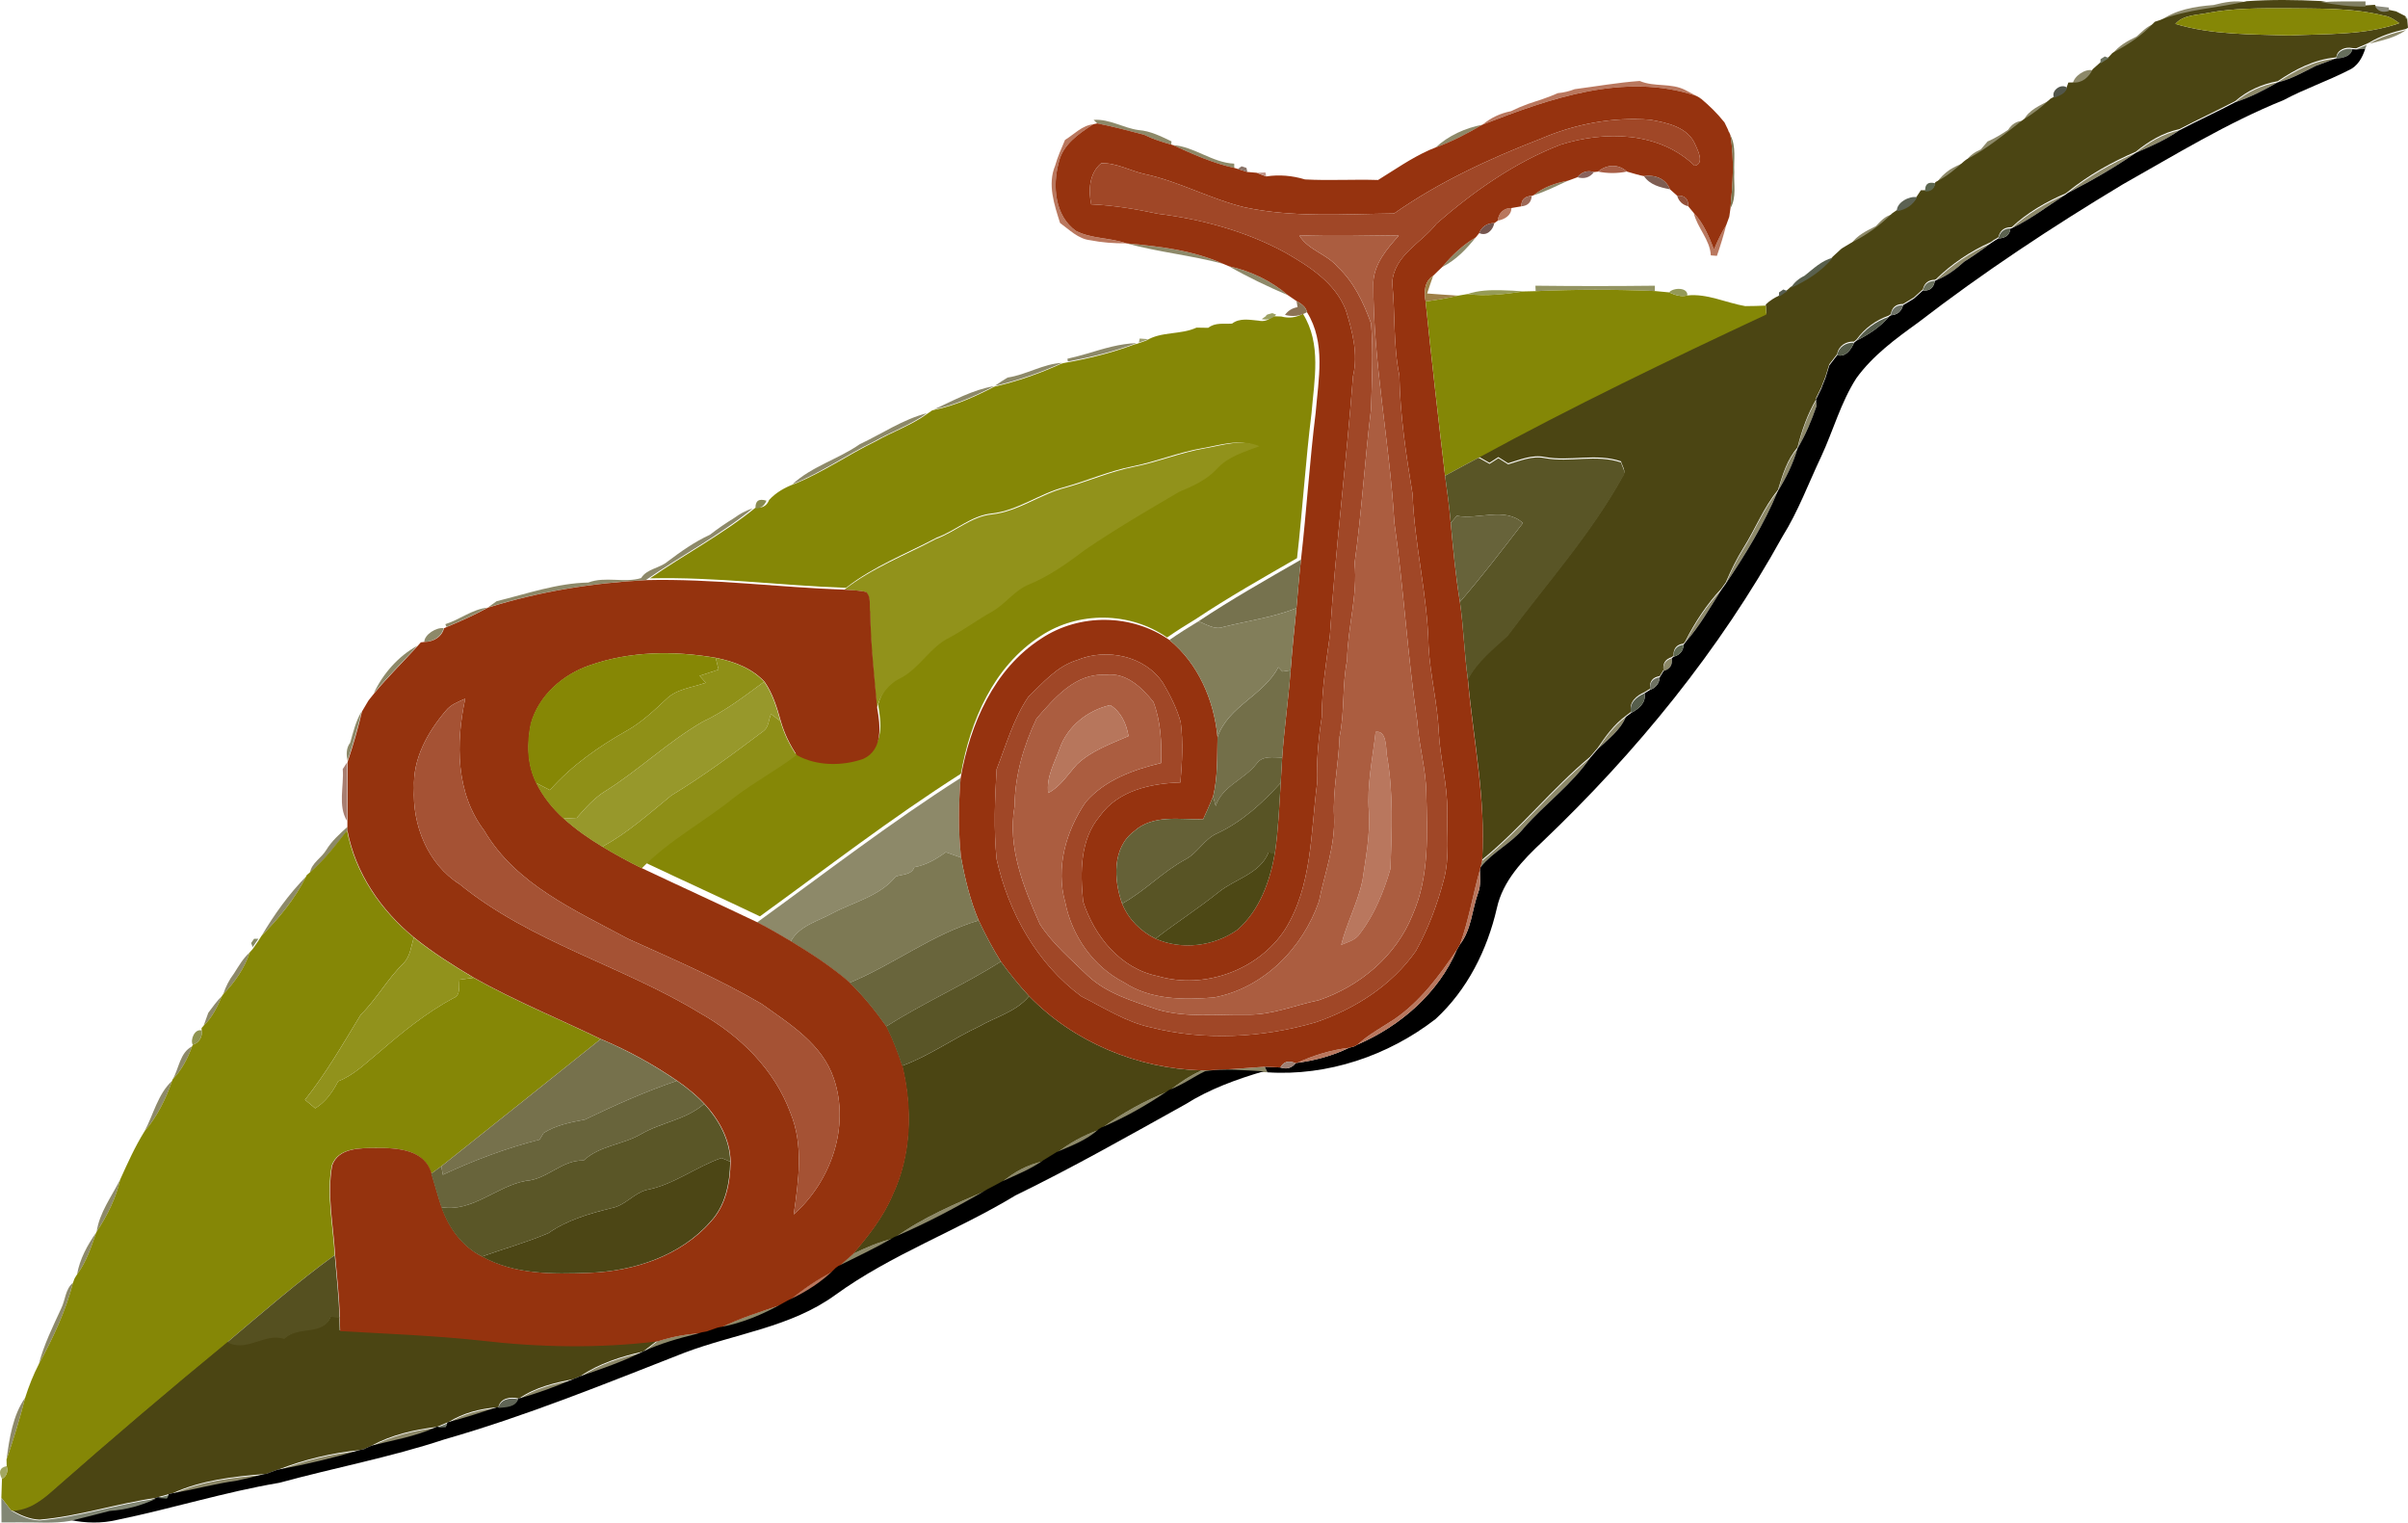 <svg xmlns="http://www.w3.org/2000/svg" id="Capa_1" viewBox="0 0 220.203 139.221"><defs><style>.cls-1{fill:#8a8c50;}.cls-2{fill:#76724e;}.cls-3{fill:#5c664f;}.cls-4{fill:#848706;}.cls-5{fill:#9ca062;}.cls-6{fill:#b79482;}.cls-7{fill:#939462;}.cls-8{fill:#9e7f47;}.cls-9{fill:#8a6253;}.cls-10{fill:#817f62;}.cls-11{fill:#4b4513;}.cls-12{fill:#6c735f;}.cls-13{fill:#6e7260;}.cls-14{fill:#555c4b;}.cls-15{fill:#7d7954;}.cls-16{fill:#91921b;}.cls-17{fill:#ad8271;}.cls-18{fill:#96330f;}.cls-19{fill:#a3a760;}.cls-20{fill:#69653c;}.cls-21{fill:#91921c;}.cls-22{fill:#736f49;}.cls-23{fill:#52564a;}.cls-24{fill:#8c7355;}.cls-25{fill:#827e5a;}.cls-26{fill:#67633a;}.cls-27{fill:#8e8f17;}.cls-28{fill:#876b61;}.cls-29{fill:#595527;}.cls-30{fill:#6a7061;}.cls-31{fill:#92998b;}.cls-32{fill:#949958;}.cls-33{fill:#8b8b7b;}.cls-34{fill:#6e7367;}.cls-35{fill:#5a5627;}.cls-36{fill:#59604d;}.cls-37{fill:#878a64;}.cls-38{fill:#656137;}.cls-39{fill:#6e7566;}.cls-40{fill:#5c6253;}.cls-41{fill:#969b56;}.cls-42{fill:#916d63;}.cls-43{fill:#a39289;}.cls-44{fill:#666e5c;}.cls-45{fill:#565d4a;}.cls-46{fill:#868705;}.cls-47{fill:#8d9386;}.cls-48{fill:#747d68;}.cls-49{fill:#938578;}.cls-50{fill:#a04727;}.cls-51{fill:#a98e80;}.cls-52{fill:#9e8074;}.cls-53{fill:#828774;}.cls-54{fill:#a55234;}.cls-55{fill:#b7765c;}.cls-56{fill:#935039;}.cls-57{fill:#75554e;}.cls-58{fill:#697060;}.cls-59{fill:#889278;}.cls-60{fill:#909450;}.cls-61{fill:#9b7c6c;}.cls-62{fill:#ab5d40;}.cls-63{fill:#7e8975;}.cls-64{fill:#8f8c61;}.cls-65{fill:#b9775e;}.cls-66{fill:#a87e71;}.cls-67{fill:#4c4615;}.cls-68{fill:#76714c;}.cls-69{fill:#858706;}.cls-70{fill:#7e594d;}.cls-71{fill:#8f9017;}.cls-72{fill:#c49986;}.cls-73{fill:#89625c;}.cls-74{fill:#bf9589;}.cls-75{fill:#8a7368;}.cls-76{fill:#555020;}.cls-77{fill:#9d6856;}.cls-78{fill:#585425;}.cls-79{fill:#9e7c6e;}.cls-80{fill:#606a52;}.cls-81{fill:#606256;}.cls-82{fill:#5b624f;}.cls-83{fill:#595526;}.cls-84{fill:#97982b;}.cls-85{fill:#838677;}.cls-86{fill:#d6d8c5;}.cls-87{fill:#68643b;}.cls-88{fill:#8d8969;}.cls-89{fill:#88927e;}.cls-90{fill:#565e4c;}.cls-91{fill:#6b725d;}.cls-92{fill:#7f8475;}.cls-93{fill:#4d4815;}.cls-94{fill:#8a635c;}.cls-95{fill:#565d50;}.cls-96{fill:#7b816a;}.cls-97{fill:#95330e;}.cls-98{fill:#6e7162;}.cls-99{fill:#817d67;}.cls-100{fill:#a75e46;}.cls-101{fill:#9f9f72;}.cls-102{fill:#5f6455;}.cls-103{fill:#7e5d52;}</style></defs><g><path class="cls-88" d="M197.499,1.946c1.408-1.066,3.201-1.356,4.917-1.486,.992-.256,2.01-.459,3.037-.247-2.638,.641-5.402,.711-7.954,1.733h0Z"></path><path class="cls-88" d="M195.371,3.349c.489-.429,.94-.936,1.581-1.157-1.061,1.165-2.4,2.014-3.778,2.755,.546-.754,1.373-1.2,2.196-1.599Z"></path><path class="cls-88" d="M216.659,3.995c1.035-.615,2.188-.97,3.357-1.243-.992,.706-2.201,.953-3.357,1.243Z"></path><path class="cls-88" d="M208.294,7.525c1.568-1.066,3.314-1.971,5.233-2.162-.589,.225-1.174,.455-1.763,.663-1.131,.563-2.231,1.209-3.47,1.499h0Z"></path><path class="cls-88" d="M189.558,7.638c.078-.658,1.144-1.399,1.806-1.2-.316,.711-.983,1.3-1.806,1.2Z"></path><path class="cls-88" d="M204.413,9.341c1.1-.949,2.435-1.555,3.864-1.811-1.235,.711-2.504,1.373-3.864,1.811Z"></path><path class="cls-88" d="M185.035,11.03c.472-1.001,1.564-1.399,2.469-1.897-.75,.728-1.573,1.369-2.469,1.897Z"></path><path class="cls-88" d="M100.009,10.961c1.447-.104,2.699,.737,4.103,.931,1.083,.078,2.049,.572,3.015,1.031l-.022,.299c-.849-.238-1.694-.507-2.487-.901-1.417-.373-2.837-.745-4.276-1.035l-.334-.325Z"></path><path class="cls-88" d="M183.636,11.87c.338-.533,.797-.81,1.378-.823-1.677,1.304-3.318,2.673-5.212,3.652,.321-.494,.806-.806,1.334-1.035,.156-.182,.464-.546,.62-.728,.663-.282,1.278-.667,1.88-1.066h0Z"></path><path class="cls-88" d="M131.287,13.486c1.157-1.083,2.729-1.794,4.271-2.079-1.369,.801-2.777,1.538-4.271,2.079Z"></path><path class="cls-88" d="M195.315,13.972c1.17-.949,2.478-1.742,3.973-2.058-1.226,.871-2.608,1.46-3.973,2.058Z"></path><path class="cls-88" d="M107.244,13.265c1.954,.126,3.609,1.611,5.619,1.698l.009,.39c-1.971-.424-3.804-1.265-5.627-2.088h0Z"></path><path class="cls-88" d="M189.09,17.641c1.871-1.516,4.011-2.708,6.216-3.665-1.98,1.365-4.077,2.569-6.216,3.665Z"></path><path class="cls-88" d="M178.312,15.509c.407-.247,.823-.442,1.265-.632-.754,.698-1.555,1.356-2.478,1.819,.329-.468,.737-.862,1.213-1.187Z"></path><path class="cls-88" d="M140.228,17.857c.91-.737,2.01-1.131,3.158-1.334-1.044,.472-2.062,1.005-3.158,1.334Z"></path><path class="cls-88" d="M183.97,20.868c1.421-1.326,3.128-2.313,4.908-3.071-1.625,1.04-3.171,2.235-4.908,3.071Z"></path><path class="cls-88" d="M171.532,20.682c.433-.446,.849-.944,1.499-1.07-1.1,1.1-2.374,2.006-3.76,2.699,.541-.793,1.425-1.213,2.261-1.629Z"></path><path class="cls-88" d="M131.898,24.403c.866-1.061,1.876-2.001,3.058-2.703-.853,1.074-1.815,2.084-3.058,2.703Z"></path><path class="cls-88" d="M103.029,22.259c2.976,.26,6.056,.632,8.807,1.859-2.907-.771-5.913-1.066-8.807-1.859Z"></path><path class="cls-88" d="M177.038,25.633c1.438-1.412,3.145-2.552,4.982-3.375-.78,.594-1.581,1.157-2.409,1.672-.767,.693-1.607,1.321-2.573,1.702Z"></path><path class="cls-88" d="M112.382,24.347c1.984,.433,3.856,1.326,5.402,2.651-1.845-.793-3.661-1.651-5.402-2.651Z"></path><path class="cls-88" d="M99.498,32.309c1.438-.438,2.933-.892,4.436-.936-2.032,.767-4.15,1.287-6.282,1.681l-.043-.251c.632-.147,1.265-.312,1.889-.494Z"></path><path class="cls-88" d="M92.138,34.523c1.711-.256,3.253-1.256,4.978-1.343-1.975,.897-4.029,1.611-6.143,2.105,.377-.273,.767-.524,1.165-.762Z"></path><path class="cls-88" d="M85.41,37.434c1.776-.81,3.565-1.806,5.506-2.127-1.75,.905-3.565,1.728-5.506,2.127Z"></path><path class="cls-88" d="M164.38,40.991c.386-1.521,.905-3.011,1.698-4.371,.004,.13,.022,.394,.026,.528-.459,1.33-1.001,2.634-1.724,3.843Z"></path><path class="cls-88" d="M78.618,40.618c2.036-.957,3.959-2.279,6.147-2.837-1.495,1.092-3.266,1.685-4.865,2.604-2.526,1.222-4.843,2.855-7.447,3.903,1.78-1.646,4.194-2.296,6.165-3.669Z"></path><path class="cls-88" d="M162.595,44.872c.412-1.347,.827-2.742,1.768-3.834-.399,1.356-1.022,2.634-1.768,3.834Z"></path><path class="cls-88" d="M159.437,50.188c1.083-1.724,1.828-3.652,3.119-5.246-1.248,2.985-2.942,5.753-4.744,8.43,.464-1.1,.992-2.17,1.625-3.184Z"></path><path class="cls-88" d="M67.12,47.376c.52-.381,1.083-.706,1.707-.879-3.041,2.469-6.554,4.31-9.773,6.546-4.9,.256-9.769,1.035-14.456,2.513,.204-.147,.615-.438,.819-.585,2.768-.68,5.51-1.646,8.383-1.707,1.56-.589,3.279,.061,4.83-.407,.52-.858,1.694-.888,2.43-1.521,1.213-.918,2.469-1.798,3.856-2.439,.706-.546,1.443-1.057,2.205-1.521Z"></path><path class="cls-88" d="M154.121,58.726c.879-1.737,1.958-3.37,3.284-4.796-1.035,1.633-1.993,3.336-3.284,4.796Z"></path><path class="cls-88" d="M40.725,57.071c1.326-.416,2.461-1.369,3.864-1.512-1.222,.658-2.482,1.235-3.76,1.763l-.104-.251Z"></path><path class="cls-88" d="M38.797,58.691c.017-.68,1.118-1.352,1.768-1.252-.186,.797-.988,1.252-1.768,1.252Z"></path><path class="cls-88" d="M34.175,63.405c.819-1.785,2.283-3.444,3.998-4.362-1.321,1.464-2.742,2.837-3.998,4.362Z"></path><path class="cls-88" d="M152.124,61.351c-.082-.598,.169-.988,.754-1.165,.082,.615-.169,1.005-.754,1.165Z"></path><path class="cls-88" d="M32.022,67.91c.286-.975,.511-1.98,1.044-2.855-.355,1.516-.784,3.019-1.282,4.497-.126-.568-.13-1.157,.238-1.642h0Z"></path><path class="cls-88" d="M146.107,68.486c.732-1.074,1.499-2.153,2.565-2.929-.52,1.235-1.616,2.04-2.565,2.929Z"></path><path class="cls-88" d="M135.537,78.706c3.526-2.868,6.372-6.485,9.86-9.392-1.663,2.43-4.111,4.181-6.043,6.39-1.131,1.399-2.829,2.17-3.951,3.57,.03-.143,.1-.429,.134-.568h0Z"></path><path class="cls-88" d="M69.234,84.338c6.156-4.462,12.191-9.119,18.615-13.209-.195,2.426-.23,4.869,.039,7.287-.468-.165-.936-.329-1.399-.494-.871,.628-1.806,1.187-2.877,1.365-.247,.728-1.109,.637-1.702,.862-1.469,1.811-3.838,2.309-5.809,3.366-1.33,.724-3.011,1.131-3.786,2.556-1.014-.602-2.032-1.2-3.08-1.733h0Z"></path><path class="cls-88" d="M29.832,77.722c.502-.827,1.23-1.473,1.936-2.114v.325c-1.057,1.356-2.101,2.747-3.422,3.86,.152-.897,1.044-1.334,1.486-2.071Z"></path><path class="cls-88" d="M23.929,85.555c1.144-1.928,2.487-3.808,4.055-5.402-1.005,2.032-2.465,3.799-4.055,5.402Z"></path><path class="cls-88" d="M21.391,89.02c.433-.676,.832-1.395,1.447-1.936-.476,1.46-1.365,2.729-2.426,3.825,.225-.68,.541-1.321,.979-1.889Z"></path><path class="cls-88" d="M19.047,92.607c.399-.537,.788-1.083,1.261-1.551-.42,.992-.901,1.98-1.69,2.738,.108-.295,.321-.892,.429-1.187Z"></path><path class="cls-88" d="M15.785,98.703c.581-.992,.663-2.461,1.78-3.028-.399,1.113-.957,2.17-1.78,3.028Z"></path><path class="cls-88" d="M109.886,97.875c1.928-.022,3.847-.204,5.766-.334l.247,.507-.334-.017c-1.776-.082-3.57-.277-5.337-.013-1.113,.533-2.118,1.278-3.288,1.707,.91-.719,1.88-1.373,2.946-1.85h0Z"></path><path class="cls-88" d="M13.199,103.472c.832-1.542,1.222-3.422,2.534-4.64-.572,1.681-1.378,3.288-2.534,4.64Z"></path><path class="cls-88" d="M100.703,103.182c1.897-1.391,3.977-2.539,6.16-3.409-1.936,1.317-3.998,2.504-6.16,3.409Z"></path><path class="cls-88" d="M96.63,105.417c1.165-.897,2.456-1.616,3.847-2.097-1.096,1.005-2.5,1.529-3.847,2.097Z"></path><path class="cls-88" d="M91.614,108.112c1.087-.944,2.37-1.62,3.778-1.932-1.161,.819-2.491,1.343-3.778,1.932Z"></path><path class="cls-88" d="M8.841,112.617c.243-1.72,1.373-3.227,2.153-4.77-.394,1.72-1.183,3.305-2.153,4.77Z"></path><path class="cls-88" d="M81.832,113.168c2.573-1.863,5.554-3.115,8.465-4.349-2.738,1.603-5.541,3.102-8.465,4.349h0Z"></path><path class="cls-88" d="M7.047,116.529c.238-1.386,.944-2.69,1.75-3.83-.464,1.326-.901,2.686-1.75,3.83Z"></path><path class="cls-88" d="M77.981,114.662c1.187-.576,2.4-1.105,3.682-1.408-1.616,.962-3.331,1.746-5.012,2.591,.438-.403,.879-.797,1.33-1.183Z"></path><path class="cls-88" d="M5.596,119.64c.39-.78,.364-1.759,1.083-2.357-.68,2.612-1.837,5.086-3.128,7.447,.459-1.78,1.282-3.431,2.045-5.09Z"></path><path class="cls-88" d="M65.756,121.446c1.863-.923,3.86-1.529,5.822-2.201-1.811,1.018-3.769,1.85-5.822,2.201Z"></path><path class="cls-88" d="M60.115,122.646c1.317-.424,2.682-.676,4.068-.745l-.502,.147c-1.655,.416-3.297,.871-4.843,1.594,.42-.338,.849-.667,1.278-.996Z"></path><path class="cls-88" d="M53.08,125.908c1.707-1.174,3.708-1.789,5.71-2.244-1.833,.91-3.773,1.585-5.71,2.244Z"></path><path class="cls-88" d="M47.492,127.94c1.464-1.031,3.232-1.417,4.956-1.772-1.611,.689-3.266,1.3-4.956,1.772Z"></path><path class="cls-88" d="M.597,133.463c.256-1.915,.572-4.059,1.707-5.666-.485,1.911-1.066,3.799-1.707,5.666Z"></path><path class="cls-88" d="M41.028,130.097c1.326-.823,2.85-1.213,4.397-1.339-1.46,.468-2.911,.966-4.397,1.339Z"></path><path class="cls-88" d="M33.98,132.259c1.828-.988,3.877-1.451,5.922-1.707-1.871,.875-3.929,1.204-5.922,1.707Z"></path><path class="cls-88" d="M25.459,134.447c2.378-.923,4.895-1.525,7.434-1.78-2.443,.728-4.926,1.321-7.434,1.78Z"></path><path class="cls-88" d="M15.789,136.608c2.617-1.183,5.562-1.529,8.4-1.75-.871,.23-1.746,.429-2.625,.624-1.949,.264-3.838,.81-5.775,1.126Z"></path></g><g><path class="cls-11" d="M205.452,.109c2.253-.156,4.531-.13,6.788-.013,1.343,.23,2.699,.429,4.068,.399,.217-.013,.65-.043,.866-.056,.269,.494,.698,.645,1.287,.464l.645,.134,.104,.052,.706,.36,.208,.208c.022,.221,.061,.658,.078,.879l-.186,.113c-1.17,.273-2.322,.628-3.357,1.243l-.234,.113c-.243,.104-.724,.312-.966,.416l-.351-.026c-.602-.139-1.399,.152-1.456,.845l-.126,.022c-1.919,.191-3.665,1.096-5.233,2.162l-.017,.004c-1.43,.256-2.764,.862-3.864,1.811-1.694,.897-3.435,1.685-5.125,2.573-1.495,.316-2.803,1.109-3.973,2.058l-.009,.004c-2.205,.957-4.345,2.149-6.216,3.665-.052,.039-.16,.117-.212,.156-1.78,.758-3.487,1.746-4.908,3.071l-.121,.017c-.594,.009-.962,.316-1.105,.914l-.286,.169-.126,.074-.1,.074-.212,.143c-1.837,.823-3.544,1.962-4.982,3.375l-.104,.048c-.598,.013-.962,.308-1.092,.875-.195,.173-.585,.528-.78,.702l-.061,.056-.069,.039c-.225,.139-.68,.407-.905,.546-.645-.004-1.018,.303-1.118,.927-.048,.035-.143,.1-.191,.134-1.187,.424-2.205,1.161-2.942,2.183-.056,.048-.173,.143-.23,.191-.741-.035-1.412,.386-1.547,1.144-.234,.312-.472,.624-.715,.927-.087,.282-.26,.849-.351,1.135l-.134,.342c-.03,.074-.087,.221-.117,.29l-.126,.338c-.121,.247-.368,.75-.489,.996l.009,.113c-.793,1.36-1.313,2.85-1.698,4.371l-.017,.048c-.94,1.092-1.356,2.487-1.768,3.834l-.039,.069c-1.291,1.594-2.036,3.522-3.119,5.246-.632,1.014-1.161,2.084-1.625,3.184l-.134,.182-.065,.087-.069,.1-.139,.191c-1.326,1.425-2.404,3.058-3.284,4.796-.039,.056-.121,.169-.16,.221-.641,.087-.949,.455-.918,1.1l-.165,.139c-.585,.178-.836,.568-.754,1.165l-.347,.572c-.658,.1-.953,.481-.879,1.152-.13,.082-.39,.238-.52,.316-.711,.312-1.451,.914-1.213,1.789-.126,.095-.373,.282-.494,.377-1.066,.775-1.833,1.854-2.565,2.929-.238,.273-.476,.55-.711,.827-3.487,2.907-6.333,6.524-9.86,9.392,.364-5.562-.819-11.038-1.304-16.553,.862-1.625,2.292-2.764,3.626-3.973,3.587-4.809,7.629-9.314,10.544-14.582,.342-.424-.061-.888-.165-1.317-2.292-.771-4.653,.03-6.97-.394-1.157-.238-2.27,.251-3.353,.572-.299-.186-.598-.373-.892-.563-.269,.173-.541,.347-.81,.52-.334-.186-.667-.377-1.001-.563,8.604-4.696,17.437-8.946,26.313-13.096-.013-.204-.039-.611-.048-.814,.342-.338,.762-.602,1.2-.806,.191-.13,.576-.39,.767-.52,.082-.074,.238-.217,.321-.29,1.451-.65,2.82-1.521,3.838-2.76,.186-.173,.563-.515,.75-.689,.035-.026,.104-.074,.139-.1l.78-.468c1.386-.693,2.66-1.599,3.76-2.699,.108-.074,.325-.225,.429-.299,.784-.126,1.495-.55,1.845-1.282,.091-.134,.269-.399,.355-.533h.39c.528,.035,.84-.212,.931-.737l.117-.065c.923-.464,1.724-1.122,2.478-1.819,.056-.043,.169-.13,.225-.178,1.893-.979,3.535-2.348,5.212-3.652l.022-.017c.897-.528,1.72-1.17,2.469-1.897,.087-.052,.26-.147,.347-.195,.455-.182,1.053-.364,1.165-.923l.13-.368,.412-.009c.823,.1,1.49-.489,1.806-1.2,.178-.156,.533-.472,.711-.632,.191-.121,.576-.368,.767-.494,.082-.091,.251-.273,.334-.364,1.378-.741,2.716-1.59,3.778-2.755l.108-.104c.108-.039,.329-.108,.438-.143,2.552-1.022,5.316-1.092,7.954-1.733h0Zm-3.466,1.057c-1.044,.234-2.287,.156-3.058,1.018,3.383,1.018,6.949,.944,10.445,1.061,3.357-.169,6.814,.004,10.033-1.126-.416-.295-.845-.611-1.365-.68-2.972-.75-6.052-.641-9.089-.684-2.326,0-4.67-.013-6.966,.411Z"></path><path class="cls-11" d="M94.105,91.078c4.107,4.228,9.912,6.624,15.782,6.797-1.066,.476-2.036,1.131-2.946,1.85l-.078,.048c-2.183,.871-4.263,2.019-6.16,3.409l-.225,.139c-1.391,.481-2.682,1.2-3.847,2.097-.411,.256-.823,.511-1.239,.762-1.408,.312-2.69,.988-3.778,1.932l-.182,.104c-.052,.026-.152,.082-.204,.113-.234,.121-.698,.364-.931,.489-2.911,1.235-5.892,2.487-8.465,4.349l-.169,.087c-1.282,.303-2.495,.832-3.682,1.408,1.404-1.646,2.772-3.366,3.617-5.376,1.737-3.665,1.841-7.941,.897-11.835,2.482-.905,4.635-2.474,7.022-3.587,1.547-.897,3.409-1.343,4.588-2.785h0Z"></path><path class="cls-11" d="M30.271,120.303c.191,.035,.576,.113,.767,.147,.009,.299,.022,.888,.03,1.183,4.276,.247,8.56,.403,12.823,.862,5.38,.632,10.839,.732,16.224,.074-.429,.329-.858,.658-1.278,.996l-.048,.022c-2.001,.455-4.003,1.07-5.71,2.244l-.191,.078-.108,.039-.1,.048-.234,.095c-1.724,.355-3.492,.741-4.956,1.772h-.108c-.706-.169-1.62-.03-1.806,.797l-.152,.022c-1.547,.126-3.071,.515-4.397,1.339l-.117,.043c-.234,.1-.702,.29-.936,.39l-.074,.022c-2.045,.256-4.094,.719-5.922,1.707-.147,.065-.442,.204-.594,.269-.039,.017-.117,.048-.156,.061l-.338,.078c-2.539,.256-5.056,.858-7.434,1.78l-.13,.03c-.247,.091-.745,.273-.992,.368l-.147,.013c-2.837,.221-5.783,.568-8.4,1.75-.091,.022-.264,.065-.355,.087-.247,.069-.741,.204-.988,.273l-.191,.069c-3.574,.511-7.031,1.685-10.64,1.988-.923-.035-1.789-.424-2.573-.884,1.564,.004,2.807-.957,3.912-1.954,5.203-4.575,10.479-9.071,15.838-13.468,1.759,.979,3.375-.884,5.207-.295,1.265-1.261,3.505-.204,4.271-2.045h0Z"></path></g><path class="cls-10" d="M212.248,.2c1.352-.1,2.712-.069,4.068-.069v.468c-1.369,.03-2.725-.169-4.068-.399Z"></path><path class="cls-33" d="M217.175,.542c.316,.035,.953,.108,1.274,.147l.013,.316c-.589,.182-1.018,.03-1.287-.464Z"></path><g><path class="cls-69" d="M201.987,1.166c2.296-.424,4.64-.411,6.966-.411,3.037,.043,6.117-.065,9.089,.684,.52,.069,.949,.386,1.365,.68-3.219,1.131-6.676,.957-10.033,1.126-3.496-.117-7.061-.043-10.445-1.061,.771-.862,2.014-.784,3.058-1.018Z"></path><path class="cls-69" d="M116.372,28.913c.197,.004,.595,.021,.791,.026,.702,.184,1.365,.103,1.985-.248,1.72,2.747,1.035,6.058,.787,9.082-.548,4.411-.821,8.851-1.326,13.262-3.123,1.801-6.263,3.572-9.258,5.57-.894,.535-1.771,1.095-2.627,1.686-3.393-2.374-8.12-2.421-11.564-.133-4.291,2.751-6.434,7.739-7.285,12.586-6.344,4.038-12.304,8.637-18.383,13.044-3.461-1.656-6.952-3.239-10.417-4.881,2.503-2.563,5.686-4.218,8.436-6.464,1.784-1.343,3.752-2.409,5.536-3.752,1.792,1.001,4.12,.997,6.011,.329,1.792-.847,1.523-2.986,1.241-4.599,.321-1.181,1.065-2.173,2.182-2.704,1.724-.911,2.648-2.811,4.411-3.658,1.292-.693,2.473-1.579,3.756-2.293,1.262-.689,2.092-1.985,3.457-2.515,1.827-.753,3.435-1.921,5.01-3.102,2.755-1.882,5.63-3.555,8.505-5.241,1.245-.518,2.494-1.078,3.422-2.096,1.005-1.104,2.464-1.502,3.812-2.019-1.57-.697-3.268-.09-4.86,.18-2.203,.372-4.274,1.245-6.46,1.677-2.118,.419-4.094,1.3-6.165,1.882-2.31,.586-4.269,2.152-6.674,2.417-1.887,.193-3.298,1.583-5.027,2.208-2.798,1.484-5.784,2.618-8.299,4.59-5.981-.201-11.931-1.01-17.929-.864,3.179-2.208,6.648-4.026,9.651-6.464l.257-.004c.471,.004,.8-.231,.988-.702,.629-.693,1.467-1.155,2.336-1.476,2.571-1.035,4.86-2.648,7.354-3.854,1.579-.907,3.328-1.493,4.804-2.571,.103-.073,.308-.214,.411-.287l.227-.056c1.917-.394,3.709-1.206,5.437-2.1l.056-.021c2.087-.488,4.115-1.193,6.065-2.079l.215-.067c2.212-.396,4.413-.922,6.52-1.718l.205-.043c.218-.081,.654-.235,.873-.312,1.373-.843,3.131-.5,4.577-1.172l1.078,.017c.625-.505,1.433-.334,2.173-.385,.702-.539,1.609-.342,2.421-.27,.496,.107,.924-.03,1.283-.406h0Z"></path><path class="cls-69" d="M28.309,79.793c1.321-1.113,2.365-2.504,3.422-3.86,.741,3.894,3.071,7.3,6.108,9.786-.243,.788-.316,1.698-.91,2.326-1.486,1.443-2.478,3.288-3.946,4.744-1.616,2.643-3.154,5.341-5.095,7.772,.234,.195,.706,.585,.94,.78,.953-.589,1.59-1.499,2.092-2.474,1.473-.568,2.578-1.716,3.782-2.686,2.11-1.819,4.293-3.596,6.758-4.921,.711-.264,.464-1.1,.563-1.681,.429-.061,.853-.121,1.282-.178,3.756,2.105,7.75,3.739,11.623,5.61-4.843,3.89-9.713,7.754-14.573,11.632-.23,.169-.689,.502-.923,.671-.602-2.235-3.171-2.37-5.073-2.348-1.434,.009-3.453-.043-4.024,1.611-.485,2.712,.121,5.467,.273,8.183-3.414,2.469-6.598,5.246-9.816,7.958-5.359,4.397-10.635,8.894-15.838,13.468-1.105,.996-2.348,1.958-3.912,1.954-.312-.394-.615-.788-.918-1.187,.017-.576,.035-1.152,.056-1.728,.429-.256,.572-.645,.433-1.17-.004-.152-.013-.446-.017-.594,.641-1.867,1.222-3.756,1.707-5.666,.334-1.053,.741-2.084,1.248-3.067,1.291-2.361,2.448-4.835,3.128-7.447l.126-.351c.017-.03,.048-.091,.065-.121l.178-.282c.849-1.144,1.287-2.504,1.75-3.83l.043-.082c.97-1.464,1.759-3.05,2.153-4.77,.671-1.486,1.347-2.989,2.205-4.375,1.157-1.352,1.962-2.959,2.534-4.64l.052-.13c.823-.858,1.382-1.915,1.78-3.028l.061-.143c.559-.156,.918-.737,.814-1.304l-.004-.23,.182-.204c.788-.758,1.269-1.746,1.69-2.738,.026-.039,.078-.113,.104-.147,1.061-1.096,1.949-2.365,2.426-3.825,.065-.074,.204-.225,.269-.299,.13-.191,.394-.572,.524-.762,.074-.117,.225-.351,.299-.468,1.59-1.603,3.05-3.37,4.055-5.402l.069-.139,.256-.221h0Z"></path></g><path class="cls-99" d="M219.107,1.14l.104,.052-.104-.052Z"></path><path class="cls-86" d="M219.917,1.551l.195,.069,.013,.139-.208-.208Z"></path><path class="cls-96" d="M215.459,4.523c.243-.104,.724-.312,.966-.416l-.134,.351c-.208,.017-.624,.048-.832,.065Z"></path><path class="cls-44" d="M213.653,5.342c.056-.693,.853-.983,1.456-.845-.126,.667-.888,.819-1.456,.845Z"></path><path d="M215.108,4.497l.351,.026c.208-.017,.624-.048,.832-.065-.26,.823-.702,1.625-1.538,1.975-1.936,.992-4.007,1.69-5.926,2.72-5.155,2.079-9.903,4.999-14.733,7.72-6.438,3.873-12.723,8.023-18.676,12.611-2.058,1.486-4.163,3.019-5.662,5.099-1.425,2.214-2.11,4.791-3.214,7.161-1.161,2.443-2.097,5.004-3.539,7.308-5.749,10.406-13.343,19.707-21.933,27.89-1.811,1.694-3.643,3.596-4.189,6.1-.875,3.812-2.699,7.464-5.597,10.128-4.332,3.362-9.895,5.242-15.383,4.878l-.247-.507c.36,.017,1.079,.052,1.434,.065,.563,.191,1.027,.061,1.386-.386l.147-.039c1.637-.217,3.245-.65,4.735-1.373l.416-.113,.065-.017,.056-.03,.26-.143c3.903-1.694,7.378-4.692,9.071-8.664l.1-.169c.026-.043,.074-.13,.1-.173l.091-.156c1.061-1.382,1.087-3.171,1.668-4.748,.251-.658,.139-1.369,.147-2.053l.074-.269c1.122-1.399,2.82-2.17,3.951-3.57,1.932-2.209,4.38-3.959,6.043-6.39,.234-.277,.472-.554,.711-.827,.949-.888,2.045-1.694,2.565-2.929,.121-.095,.368-.282,.494-.377,.68-.351,1.391-.927,1.213-1.789,.13-.078,.39-.234,.52-.316,.537-.204,.827-.589,.879-1.152l.347-.572c.585-.16,.836-.55,.754-1.165l.165-.139c.568-.152,.875-.515,.918-1.1,.039-.052,.121-.165,.16-.221,1.291-1.46,2.248-3.162,3.284-4.796l.139-.191c.035-.048,.104-.139,.134-.186l.134-.182c1.802-2.677,3.496-5.445,4.744-8.43l.039-.069c.745-1.2,1.369-2.478,1.768-3.834l.017-.048c.724-1.209,1.265-2.513,1.724-3.843-.004-.134-.022-.399-.026-.528l-.009-.113c.121-.247,.368-.75,.489-.996l.126-.338c.03-.069,.087-.217,.117-.29l.134-.342c.091-.286,.264-.853,.351-1.135,.243-.303,.481-.615,.715-.927,.784,.208,1.278-.528,1.547-1.144,.056-.048,.173-.143,.23-.191,1.092-.559,2.149-1.222,2.942-2.183,.048-.035,.143-.1,.191-.134,.594-.035,.966-.347,1.118-.927,.225-.139,.68-.407,.905-.546l.069-.043,.061-.052c.195-.173,.585-.528,.78-.702,.611,.065,.975-.225,1.092-.875l.104-.048c.966-.381,1.806-1.009,2.573-1.702,.827-.515,1.629-1.079,2.409-1.672l.212-.143c.056-.035,.169-.108,.225-.147l.286-.169c.667-.017,1.035-.321,1.105-.914l.121-.017c1.737-.836,3.284-2.032,4.908-3.071,.052-.039,.16-.117,.212-.156,2.14-1.096,4.237-2.3,6.216-3.665l.009-.004c1.365-.598,2.747-1.187,3.973-2.058,1.69-.888,3.431-1.677,5.125-2.573,1.36-.438,2.63-1.1,3.864-1.811l.017-.004c1.239-.29,2.339-.936,3.47-1.499,.589-.208,1.174-.438,1.763-.663l.126-.022c.568-.026,1.33-.178,1.456-.845h0Z"></path><path class="cls-12" d="M192.088,5.411l.39-.251,.364,.152c-.191,.126-.576,.373-.767,.494,0,0,.013-.394,.013-.394Z"></path><g><path class="cls-65" d="M144.002,8.153c1.975-.256,3.951-.607,5.944-.75,1.347,.581,2.877,.147,4.198,.845,.243,.13,.728,.386,.97,.515-6.58-2.192-13.39,.243-19.538,2.634,.745-.632,1.642-1.044,2.599-1.23,.507-.251,1.031-.476,1.564-.667,.914-.299,1.837-.589,2.72-.983,.528-.048,1.044-.169,1.542-.364h0Z"></path><path class="cls-65" d="M97.393,12.793c.836-.511,1.568-1.334,2.591-1.43-1.33,.858-2.816,1.871-3.171,3.518-.576,2.14-.355,4.869,1.594,6.242,1.417,.728,3.089,.598,4.575,1.126-1.105,.009-2.209-.069-3.292-.286-1.092-.117-1.902-.962-2.751-1.573-.528-1.677-1.165-3.522-.451-5.242,.23-.81,.572-1.585,.905-2.357h0Z"></path><path class="cls-65" d="M136.975,20.171c.026-.671,.568-1.174,1.239-1.148,0,.68-.645,1.048-1.239,1.148Z"></path><path class="cls-65" d="M154.888,19.469c.892,.94,1.386,2.153,1.85,3.34,.321-.758,.667-1.512,1.113-2.214-.238,.949-.528,1.876-.845,2.799-.143-.013-.42-.035-.559-.043-.074-1.447-1.235-2.504-1.56-3.881h0Z"></path><path class="cls-65" d="M125.798,66.922c1.001-.16,.94,1.399,1.018,2.088,.624,3.44,.464,6.949,.338,10.419-.611,2.088-1.443,4.168-2.777,5.909-.381,.62-1.109,.793-1.728,1.057,.507-2.006,1.508-3.851,1.945-5.874,.295-2.088,.719-4.181,.585-6.303-.186-2.456,.342-4.869,.62-7.295h0Z"></path><path class="cls-65" d="M133.514,86.343c.801-2.214,1.174-4.544,1.815-6.801-.009,.684,.104,1.395-.147,2.053-.581,1.577-.607,3.366-1.668,4.748h0Z"></path><path class="cls-65" d="M127.522,93.184c2.374-1.637,4.111-3.977,5.701-6.342-1.694,3.973-5.168,6.97-9.071,8.664,1.014-.927,2.231-1.568,3.37-2.322Z"></path><path class="cls-65" d="M118.62,97.182c1.503-.684,3.089-1.178,4.735-1.373-1.49,.724-3.097,1.157-4.735,1.373Z"></path><path class="cls-65" d="M72.128,118.947c1.252-1.057,2.612-1.984,4.081-2.72-1.183,1.148-2.595,2.027-4.081,2.72Z"></path></g><path class="cls-18" d="M135.576,11.398c6.147-2.391,12.957-4.826,19.538-2.634l.251,.134,.113,.087,.134,.087c.732,.62,1.421,1.291,2.023,2.045l.069,.087,.082,.169,.217,.446,.065,.182,.074,.121,.1,.238c.368,2.214,.217,4.458,.004,6.68-.026,.182-.078,.55-.104,.732-.017,.048-.048,.147-.061,.195-.061,.156-.173,.472-.23,.628-.446,.702-.793,1.456-1.113,2.214-.464-1.187-.957-2.4-1.85-3.34-.078-.091-.234-.277-.308-.368l-.195-.238c.013-.693-.325-1.018-1.018-.97-.16-.147-.489-.442-.654-.585-.386-.979-1.386-1.347-2.378-1.204l-.377-.082-.147-.048-.165-.035c-.221-.061-.658-.186-.879-.251-.762-.719-1.859-.658-2.63,.004l-.368,.039c-.611-.178-1.118-.017-1.521,.476l-.342,.126c-.065,.026-.199,.074-.269,.1l-.251,.091c-1.148,.204-2.248,.598-3.158,1.334l-.156,.052c-.65,.039-.966,.36-.953,.957-.23,.039-.68,.117-.905,.156-.671-.026-1.213,.476-1.239,1.148-.082,.056-.247,.173-.329,.234-.62-.017-1.157,.325-1.373,.905-.078,.1-.238,.295-.316,.39-1.183,.702-2.192,1.642-3.058,2.703-.286,.264-.563,.533-.836,.81-.827,.533-.845,1.486-.698,2.352,.55,5.316,1.148,10.627,1.78,15.933,.204,1.434,.39,2.877,.52,4.319,.221,2.413,.446,4.826,.84,7.217,.334,2.365,.403,4.752,.728,7.118,.485,5.515,1.668,10.991,1.304,16.553-.035,.139-.104,.424-.134,.568l-.074,.269c-.641,2.257-1.014,4.588-1.815,6.801l-.091,.156c-.026,.043-.074,.13-.1,.173l-.1,.169c-1.59,2.365-3.327,4.705-5.701,6.342-1.139,.754-2.357,1.395-3.37,2.322l-.26,.143-.056,.03-.065,.017-.416,.113c-1.646,.195-3.232,.689-4.735,1.373l-.147,.039c-.624-.286-1.087-.156-1.386,.386-.355-.013-1.074-.048-1.434-.065-1.919,.13-3.838,.312-5.766,.334-5.87-.173-11.675-2.569-15.782-6.797-.923-.996-1.785-2.053-2.578-3.154-.758-1.209-1.425-2.478-2.032-3.765-.78-1.837-1.248-3.786-1.607-5.744-.269-2.417-.234-4.861-.039-7.287,.862-4.908,3.033-9.96,7.378-12.745,3.487-2.318,8.274-2.27,11.71,.134,2.651,2.166,4.081,5.515,4.401,8.872-.039,1.815,.026,3.661-.403,5.441-.282,.706-.602,1.395-.914,2.088-2.114,.026-4.588-.468-6.308,1.087-2.032,1.521-1.863,4.466-1.1,6.615,.576,1.425,1.685,2.534,3.054,3.206,2.4,1.079,5.367,.698,7.495-.814,2.032-1.78,2.985-4.453,3.431-7.053,.308-2.114,.386-4.25,.524-6.381,.048-.771,.087-1.538,.134-2.309,.186-2.669,.572-5.32,.771-7.984,.147-1.897,.334-3.791,.533-5.679,.134-1.482,.247-2.959,.416-4.436,.511-4.466,.788-8.963,1.343-13.43,.251-3.063,.944-6.416-.797-9.197-.095-.507-.546-.78-.953-1.014-.195-.134-.585-.403-.78-.533-1.547-1.326-3.418-2.218-5.402-2.651l-.186-.082c-.043-.017-.134-.056-.182-.074l-.178-.074c-2.751-1.226-5.831-1.599-8.807-1.859l-.048-.009c-1.486-.528-3.158-.399-4.575-1.126-1.949-1.373-2.17-4.103-1.594-6.242,.355-1.646,1.841-2.66,3.171-3.518l.36-.078c1.438,.29,2.859,.663,4.276,1.035,.793,.394,1.637,.663,2.487,.901l.139,.043c1.824,.823,3.656,1.663,5.627,2.088l.321,.095c.217,.069,.654,.208,.871,.277,.217,.017,.65,.061,.862,.078,.217,.087,.65,.251,.866,.334,1.191-.186,2.396-.074,3.548,.273,2.222,.121,4.453-.022,6.68,.052,1.521-.936,2.989-1.971,4.622-2.708,.03-.013,.095-.043,.126-.056l.52-.212c1.495-.541,2.902-1.278,4.271-2.079l.017-.009h0Zm5.341,1.282c-4.692,1.819-9.31,3.951-13.434,6.84-4.557,.052-9.188,.399-13.681-.568-3.141-.758-6.004-2.378-9.171-3.046-1.313-.303-2.547-1.027-3.925-.983-1.105,.923-1.183,2.448-.918,3.76,2.062,.091,4.098,.433,6.117,.866,4.037,.502,8.04,1.594,11.632,3.544,2.227,1.287,4.566,2.764,5.541,5.277,.594,1.941,1.144,4.007,.65,6.03-.602,7.897-1.603,15.769-2.11,23.679-.342,2.487-.741,4.969-.745,7.486-.316,2.014-.489,4.042-.433,6.087-.585,4.505-.442,9.357-2.929,13.338-2.439,3.726-7.369,5.51-11.632,4.263-3.401-.676-5.809-3.652-6.827-6.814-.277-2.656-.299-5.671,1.529-7.824,1.646-2.339,4.679-2.989,7.364-3.071,.16-1.824,.264-3.674,.03-5.493-.347-1.274-.953-2.465-1.62-3.6-1.651-2.495-5.177-3.219-7.854-2.097-1.845,.559-3.128,2.075-4.466,3.37-1.36,2.006-2.023,4.384-2.898,6.619-.16,2.729-.273,5.493,0,8.218,1.083,4.874,3.7,9.557,7.763,12.55,2.062,1.031,4.051,2.326,6.329,2.825,4.934,1.252,10.198,.957,15.067-.455,3.6-1.226,6.975-3.375,9.18-6.524,1.139-2.053,1.967-4.271,2.56-6.541,.546-2.027,.264-4.141,.312-6.212,.035-2.439-.65-4.804-.775-7.226-.113-2.66-.793-5.255-.936-7.906-.095-4.67-1.291-9.223-1.46-13.88-.594-3.596-1.144-7.209-1.209-10.856-.572-2.794-.368-5.658-.654-8.482,.16-2.539,2.669-3.617,4.051-5.406,3.383-2.942,7.109-5.575,11.328-7.213,4.068-1.295,9.037-1.209,12.273,1.919,.91-.173,.325-1.356,.082-1.885-.667-1.655-2.586-2.04-4.154-2.322-3.396-.269-6.853,.386-9.977,1.733h0Z"></path><path class="cls-23" d="M187.851,8.938c-.36-.611,.641-1.365,1.165-.923-.113,.559-.711,.741-1.165,.923Z"></path><polygon class="cls-61" points="155.365 8.899 155.499 8.964 155.612 9.072 155.477 8.985 155.365 8.899"></polygon><path class="cls-50" d="M140.917,12.681c3.123-1.347,6.58-2.001,9.977-1.733,1.568,.282,3.487,.667,4.154,2.322,.243,.528,.827,1.711-.082,1.885-3.236-3.128-8.205-3.214-12.273-1.919-4.219,1.637-7.945,4.271-11.328,7.213-1.382,1.789-3.89,2.868-4.051,5.406,.286,2.825,.082,5.688,.654,8.482,.065,3.648,.615,7.261,1.209,10.856,.169,4.657,1.365,9.21,1.46,13.88,.143,2.651,.823,5.246,.936,7.906,.126,2.422,.81,4.787,.775,7.226-.048,2.071,.234,4.185-.312,6.212-.594,2.27-1.421,4.488-2.56,6.541-2.205,3.149-5.58,5.298-9.18,6.524-4.869,1.412-10.133,1.707-15.067,.455-2.279-.498-4.267-1.794-6.329-2.825-4.064-2.994-6.68-7.676-7.763-12.55-.273-2.725-.16-5.489,0-8.218,.875-2.235,1.538-4.614,2.898-6.619,1.339-1.295,2.621-2.812,4.466-3.37,2.677-1.122,6.204-.399,7.854,2.097,.667,1.135,1.274,2.326,1.62,3.6,.234,1.819,.13,3.669-.03,5.493-2.686,.082-5.718,.732-7.364,3.071-1.828,2.153-1.806,5.168-1.529,7.824,1.018,3.162,3.427,6.139,6.827,6.814,4.263,1.248,9.193-.537,11.632-4.263,2.487-3.981,2.344-8.833,2.929-13.338-.056-2.045,.117-4.072,.433-6.087,.004-2.517,.403-4.999,.745-7.486,.507-7.91,1.508-15.782,2.11-23.679,.494-2.023-.056-4.09-.65-6.03-.975-2.513-3.314-3.99-5.541-5.277-3.591-1.949-7.594-3.041-11.632-3.544-2.019-.433-4.055-.775-6.117-.866-.264-1.313-.186-2.837,.918-3.76,1.378-.043,2.612,.68,3.925,.983,3.167,.667,6.03,2.287,9.171,3.046,4.492,.966,9.123,.62,13.681,.568,4.124-2.889,8.742-5.021,13.434-6.84h0Zm-22.089,8.868c.81,1.33,2.508,1.668,3.487,2.85,1.503,1.391,2.378,3.275,3.063,5.168,.221,2.604,.074,5.229,0,7.837-.576,4.687-.849,9.396-1.503,14.075,.295,2.981-.65,5.9-.684,8.876-.476,2.313-.204,4.696-.693,7.009-.078,2.443-.624,4.848-.502,7.3,.117,2.669-.862,5.181-1.382,7.754-1.473,4.267-5.064,7.941-9.6,8.786-2.785,.234-5.788,.221-8.214-1.369-2.82-1.443-4.778-4.241-5.385-7.321-.901-3.141,.061-6.554,1.876-9.18,1.754-2.027,4.354-2.959,6.888-3.565,.065-1.876-.03-3.808-.698-5.58-1.07-1.339-2.526-2.747-4.401-2.482-2.742-.165-4.67,2.127-6.295,4.003-1.191,2.508-1.98,5.224-2.006,8.019-.663,3.76,.823,7.404,2.313,10.765,1.17,1.815,2.85,3.223,4.38,4.718,1.768,1.655,4.128,2.322,6.359,3.093,2.669,.784,5.489,.42,8.231,.468,2.257,.048,4.358-.871,6.533-1.317,3.769-1.278,7.087-4.059,8.578-7.806,1.56-3.513,1.347-7.429,1.256-11.181-.035-2.179-.676-4.289-.819-6.459-.892-6.048-1.243-12.165-2.101-18.221-.429-7.343-1.949-14.612-1.923-21.985,.087-1.702,1.243-3.05,2.331-4.258-3.028-.026-6.061-.117-9.089,.004h0Z"></path><path class="cls-51" d="M157.635,11.117c.039,.065,.117,.191,.152,.256l-.082-.169-.069-.087Z"></path><path class="cls-6" d="M158.003,11.818c.035,.078,.104,.23,.139,.303l-.074-.121-.065-.182Z"></path><g><path class="cls-15" d="M158.241,12.36c.55,1.053,.29,2.261,.351,3.392-.061,1.096,.23,2.283-.347,3.288,.212-2.222,.364-4.466-.004-6.68Z"></path><path class="cls-15" d="M86.489,77.922c.464,.165,.931,.329,1.399,.494,.36,1.958,.827,3.908,1.607,5.744-4.232,1.252-7.763,4.029-11.801,5.697-1.655-1.447-3.505-2.647-5.38-3.786,.775-1.425,2.456-1.833,3.786-2.556,1.971-1.057,4.341-1.555,5.809-3.366,.594-.225,1.456-.134,1.702-.862,1.07-.178,2.006-.737,2.877-1.365h0Z"></path></g><path class="cls-70" d="M130.642,13.755c.03-.013,.095-.043,.126-.056-.03,.013-.095,.043-.126,.056Z"></path><path class="cls-75" d="M113.192,15.449l.347-.243,.446,.147,.078,.373c-.217-.069-.654-.208-.871-.277h0Z"></path><path class="cls-100" d="M146.137,15.691c.771-.663,1.867-.724,2.63-.004-.871,.182-1.763,.178-2.63,.004Z"></path><path class="cls-74" d="M114.925,15.804l.797-.035,.069,.368c-.217-.082-.65-.247-.866-.334Z"></path><path class="cls-73" d="M144.249,16.207c.403-.494,.91-.654,1.521-.476-.381,.498-.888,.658-1.521,.476Z"></path><path class="cls-43" d="M149.646,15.938l.165,.035,.147,.048c-.078-.022-.234-.061-.312-.082Z"></path><path class="cls-42" d="M143.638,16.432c.069-.026,.204-.074,.269-.1-.065,.026-.199,.074-.269,.1Z"></path><path class="cls-103" d="M150.335,16.103c.992-.143,1.993,.225,2.378,1.204-.888-.165-1.845-.403-2.378-1.204Z"></path><path class="cls-3" d="M176.05,17.498c-.039-.663,.273-.91,.931-.737-.091,.524-.403,.771-.931,.737Z"></path><path class="cls-77" d="M139.119,18.867c-.013-.598,.303-.918,.953-.957-.039,.585-.355,.905-.953,.957Z"></path><path class="cls-56" d="M153.368,17.892c.693-.048,1.031,.277,1.018,.97-.528-.13-.866-.451-1.018-.97Z"></path><path class="cls-40" d="M173.46,19.313c-.048-.793,1.139-1.421,1.845-1.282-.351,.732-1.061,1.157-1.845,1.282Z"></path><path class="cls-17" d="M158.081,19.967c.013-.048,.043-.147,.061-.195l-.013,.087-.048,.108h0Z"></path><path class="cls-57" d="M135.273,21.31c.217-.581,.754-.923,1.373-.905-.113,.628-.702,1.23-1.373,.905Z"></path><path class="cls-82" d="M182.744,21.799c.143-.598,.511-.905,1.105-.914-.069,.594-.438,.897-1.105,.914Z"></path><path class="cls-62" d="M118.828,21.548c3.028-.121,6.061-.03,9.089-.004-1.087,1.209-2.244,2.556-2.331,4.258-.026,7.373,1.495,14.642,1.923,21.985,.858,6.056,1.209,12.173,2.101,18.221,.143,2.17,.784,4.28,.819,6.459,.091,3.752,.303,7.668-1.256,11.181-1.49,3.747-4.809,6.529-8.578,7.806-2.175,.446-4.276,1.365-6.533,1.317-2.742-.048-5.562,.316-8.231-.468-2.231-.771-4.592-1.438-6.359-3.093-1.529-1.495-3.21-2.902-4.38-4.718-1.49-3.362-2.976-7.005-2.313-10.765,.026-2.794,.814-5.51,2.006-8.019,1.625-1.876,3.552-4.168,6.295-4.003,1.876-.264,3.331,1.144,4.401,2.482,.667,1.772,.762,3.704,.698,5.58-2.534,.607-5.133,1.538-6.888,3.565-1.815,2.625-2.777,6.039-1.876,9.18,.607,3.08,2.565,5.879,5.385,7.321,2.426,1.59,5.428,1.603,8.214,1.369,4.536-.845,8.127-4.518,9.6-8.786,.52-2.573,1.499-5.086,1.382-7.754-.121-2.452,.424-4.856,.502-7.3,.489-2.313,.217-4.696,.693-7.009,.035-2.976,.979-5.896,.684-8.876,.654-4.679,.927-9.388,1.503-14.075,.074-2.608,.221-5.233,0-7.837-.684-1.893-1.56-3.778-3.063-5.168-.979-1.183-2.677-1.521-3.487-2.85h0Zm-21.916,46.873c-.472,1.326-1.248,2.625-1.057,4.085,1.139-.589,1.798-1.711,2.638-2.625,1.317-1.248,3.067-1.863,4.705-2.578-.195-1.131-.667-2.188-1.663-2.829-2.058,.455-3.916,1.932-4.622,3.946h0Zm28.886-1.499c-.277,2.426-.806,4.839-.62,7.295,.134,2.123-.29,4.215-.585,6.303-.438,2.023-1.438,3.869-1.945,5.874,.62-.264,1.347-.438,1.728-1.057,1.334-1.742,2.166-3.821,2.777-5.909,.126-3.47,.286-6.979-.338-10.419-.078-.689-.017-2.248-1.018-2.088h0Z"></path><path class="cls-31" d="M182.332,22.042l.126-.074c-.056,.039-.169,.113-.225,.147l.1-.074h0Z"></path><path class="cls-47" d="M168.352,22.878c.035-.026,.104-.074,.139-.1-.035,.026-.104,.074-.139,.1Z"></path><path class="cls-36" d="M165.017,25.213c.801-.628,1.568-1.399,2.586-1.646-1.018,1.239-2.387,2.11-3.838,2.76,.295-.502,.732-.862,1.252-1.113h0Z"></path><path class="cls-72" d="M112.014,24.191c.048,.017,.139,.056,.182,.074-.043-.017-.134-.056-.182-.074Z"></path><path class="cls-8" d="M130.364,27.566c-.147-.866-.13-1.819,.698-2.352-.199,.537-.377,1.079-.554,1.62,.944,.069,1.893,.143,2.842,.199-.988,.225-1.984,.403-2.985,.533h0Z"></path><path class="cls-91" d="M175.843,26.556c.13-.568,.494-.862,1.092-.875-.117,.65-.481,.94-1.092,.875Z"></path><path class="cls-7" d="M140.409,26.123c3.643,.043,7.282,.043,10.925,0l-.004,.489c-3.635-.156-7.265-.152-10.899,.009l-.022-.498Z"></path><path class="cls-41" d="M134.168,26.894c1.014-.351,2.088-.381,3.154-.355,.676,.013,1.347,.052,2.023,.108-1.716,.256-3.448,.464-5.177,.247Z"></path><path class="cls-4" d="M139.345,26.647c.273-.004,.819-.022,1.092-.026,3.635-.16,7.265-.165,10.899-.009,.325,.03,.97,.091,1.295,.121,.52,.238,1.092,.438,1.672,.282,1.798-.195,3.535,.671,5.29,.975,.624-.004,1.252-.017,1.885-.048,.009,.204,.035,.611,.048,.814-8.876,4.15-17.71,8.4-26.313,13.096-1.027,.541-2.049,1.092-3.067,1.646-.632-5.307-1.23-10.618-1.78-15.933,1.001-.13,1.997-.308,2.985-.533,.204-.035,.611-.104,.819-.139,1.728,.217,3.461,.009,5.177-.247h0Z"></path><path class="cls-32" d="M152.631,26.734c.377-.451,1.733-.485,1.672,.282-.581,.156-1.152-.043-1.672-.282Z"></path><path class="cls-95" d="M162.686,26.738l.394-.269,.364,.147c-.191,.13-.576,.39-.767,.52l.009-.399Z"></path><polygon class="cls-30" points="175.002 27.314 175.063 27.258 175.002 27.31 174.933 27.353 175.002 27.314"></polygon><path class="cls-24" d="M118.564,27.531c.407,.234,.858,.507,.953,1.014-.628,.355-1.3,.438-2.01,.251,.269-.386,.65-.624,1.152-.711-.026-.139-.074-.416-.095-.554Z"></path><path class="cls-34" d="M172.91,28.826c.1-.624,.472-.931,1.118-.927-.152,.581-.524,.892-1.118,.927Z"></path><path class="cls-5" d="M115.811,28.869c-.167-.061,.305-.178,.539-.238l.355,.139c-.364,.381-.797,.52-1.327,.411l.433-.312h0Z"></path><path class="cls-14" d="M169.778,31.144c.737-1.022,1.754-1.759,2.942-2.183-.793,.962-1.85,1.625-2.942,2.183Z"></path><path class="cls-101" d="M104.22,30.953c.204,.013,.602,.043,.806,.061-.221,.078-.663,.234-.884,.316l.078-.377Z"></path><path class="cls-45" d="M168.001,32.478c.134-.758,.806-1.178,1.547-1.144-.269,.615-.762,1.352-1.547,1.144Z"></path><path class="cls-81" d="M166.936,34.54c.091-.286,.264-.853,.351-1.135-.087,.282-.26,.849-.351,1.135Z"></path><path class="cls-59" d="M166.685,35.173c.03-.069,.087-.217,.117-.29-.03,.074-.087,.221-.117,.29Z"></path><path class="cls-13" d="M166.069,36.507c.121-.247,.368-.75,.489-.996-.121,.247-.368,.75-.489,.996Z"></path><path class="cls-16" d="M110.246,40.982c1.611-.273,3.331-.888,4.921-.182-1.365,.524-2.842,.927-3.86,2.045-.94,1.031-2.205,1.599-3.466,2.123-2.911,1.707-5.822,3.401-8.612,5.307-1.594,1.196-3.223,2.378-5.073,3.141-1.382,.537-2.222,1.85-3.5,2.547-1.3,.724-2.495,1.62-3.804,2.322-1.785,.858-2.72,2.781-4.466,3.704-1.131,.537-1.885,1.542-2.209,2.738-.251-2.889-.589-5.775-.628-8.677-.13-.62,.13-1.464-.386-1.928-.641-.139-1.3-.16-1.954-.204,2.547-1.997,5.571-3.145,8.404-4.648,1.75-.632,3.18-2.04,5.09-2.235,2.435-.269,4.419-1.854,6.758-2.448,2.097-.589,4.098-1.482,6.242-1.906,2.214-.438,4.31-1.321,6.541-1.698h0Z"></path><path class="cls-83" d="M132.145,43.499c1.018-.554,2.04-1.105,3.067-1.646,.334,.186,.667,.377,1.001,.563,.269-.173,.541-.347,.81-.52,.295,.191,.594,.377,.892,.563,1.083-.321,2.196-.81,3.353-.572,2.318,.424,4.679-.377,6.97,.394,.104,.429,.507,.892,.165,1.317-2.916,5.268-6.957,9.773-10.544,14.582-1.334,1.209-2.764,2.348-3.626,3.973-.325-2.365-.394-4.752-.728-7.118,2.019-2.318,3.886-4.778,5.762-7.213-1.668-1.512-4.046-.282-6.052-.658-.134,.165-.412,.494-.55,.654-.13-1.443-.316-2.885-.52-4.319h0Z"></path><path class="cls-1" d="M69.087,46.492c-.03-.698,.303-.931,1.001-.711-.191,.476-.524,.715-1.001,.711Z"></path><path class="cls-26" d="M133.215,47.164c2.006,.377,4.384-.853,6.052,.658-1.876,2.435-3.743,4.895-5.762,7.213-.394-2.391-.62-4.804-.84-7.217,.139-.16,.416-.489,.55-.654Z"></path><path class="cls-2" d="M109.596,56.811c3.033-2.023,6.212-3.817,9.375-5.64-.169,1.477-.282,2.954-.416,4.436-2.153,.853-4.462,1.157-6.693,1.72-.801,.295-1.547-.256-2.266-.515Z"></path><path class="cls-97" d="M59.091,53.042c6.074-.147,12.1,.671,18.156,.875,.654,.043,1.313,.065,1.954,.204,.515,.464,.256,1.308,.386,1.928,.039,2.902,.377,5.788,.628,8.677,.286,1.633,.559,3.799-1.256,4.657-1.915,.676-4.271,.68-6.087-.334-.65-.949-1.148-2.001-1.469-3.11-.347-1.256-.732-2.521-1.486-3.604-1.161-1.248-2.799-1.854-4.432-2.183-3.821-.663-7.858-.62-11.545,.68-2.465,.845-4.661,2.76-5.376,5.329-.377,1.798-.347,3.752,.494,5.424,.611,1.243,1.482,2.339,2.513,3.262,1.087,.975,2.287,1.824,3.539,2.573,1.178,.711,2.378,1.369,3.613,1.975,3.509,1.663,7.044,3.266,10.549,4.943,1.048,.533,2.066,1.131,3.08,1.733,1.876,1.139,3.726,2.339,5.38,3.786,1.248,1.217,2.348,2.578,3.349,3.998,.581,1.157,1.044,2.365,1.451,3.596,.944,3.894,.84,8.17-.897,11.835-.845,2.01-2.214,3.73-3.617,5.376-.56,.479-1.107,.972-1.648,1.478l-.124,.086c-1.469,.737-2.829,1.663-4.081,2.72l-.182,.095-.1,.052-.087,.052-.182,.1c-1.962,.671-3.959,1.278-5.822,2.201l-.152,.035c-.251,.087-.749,.26-1.001,.347-.104,.022-.316,.056-.42,.074-1.386,.069-2.751,.321-4.068,.745-5.385,.658-10.843,.559-16.224-.074-4.263-.459-8.547-.615-12.823-.862-.009-.295-.022-.884-.03-1.183-.039-1.928-.273-3.843-.429-5.766-.152-2.716-.758-5.471-.273-8.183,.572-1.655,2.591-1.603,4.024-1.611,1.902-.022,4.471,.113,5.073,2.348,.316,1.018,.581,2.053,.923,3.067,.654,1.889,1.893,3.604,3.713,4.51,2.976,1.659,6.476,1.616,9.777,1.49,4.072-.143,8.357-1.529,11.107-4.666,1.391-1.473,1.785-3.539,1.824-5.502-.035-2.014-1.053-3.83-2.383-5.285-.745-.797-1.599-1.486-2.495-2.105-2.188-1.503-4.523-2.785-6.97-3.812-3.873-1.871-7.867-3.505-11.623-5.61-1.889-1.126-3.76-2.3-5.467-3.682-3.037-2.487-5.367-5.892-6.108-9.786v-.875c.017-1.785-.009-3.574,.017-5.359l.035-.147c.498-1.477,.927-2.981,1.282-4.497,.143-.238,.42-.711,.559-.949l.065-.091,.065-.087,.42-.524c1.256-1.525,2.677-2.898,3.998-4.362l.273-.312,.351-.039c.78,0,1.581-.455,1.768-1.252l.264-.117c1.278-.528,2.539-1.105,3.76-1.763l.009-.004c4.687-1.477,9.557-2.257,14.456-2.513h0Zm-18.328,11.952c-1.668,1.962-3.033,4.401-2.898,7.057-.191,3.362,1.248,6.957,4.163,8.794,6.52,5.311,14.868,7.451,21.981,11.783,3.635,2.04,6.823,5.16,8.274,9.132,1.222,2.946,.737,6.225,.299,9.284,3.405-3.028,5.164-8.014,3.669-12.424-1.061-3.162-4.037-4.999-6.611-6.832-3.908-2.3-8.092-4.085-12.216-5.952-4.817-2.604-10.258-4.96-13.148-9.899-2.608-3.418-2.604-8.032-1.733-12.052-.641,.286-1.334,.537-1.78,1.109h0Z"></path><path class="cls-92" d="M157.613,53.64l.065-.087c-.03,.048-.1,.139-.134,.186l.069-.1Z"></path><path class="cls-25" d="M111.862,57.327c2.231-.563,4.54-.866,6.693-1.72-.199,1.889-.386,3.782-.533,5.679-.186,.03-.563,.087-.75,.117-.095-.1-.282-.299-.377-.399-1.321,2.573-4.562,3.535-5.558,6.386-.321-3.357-1.75-6.706-4.401-8.872,.866-.598,1.754-1.165,2.66-1.707,.719,.26,1.464,.81,2.266,.515h0Z"></path><path class="cls-80" d="M153.043,60.047c-.03-.645,.277-1.014,.918-1.1-.043,.585-.351,.949-.918,1.1Z"></path><path class="cls-46" d="M53.903,60.832c3.687-1.3,7.724-1.343,11.545-.68,.087,.36,.173,.715,.26,1.074-.576,.191-1.157,.377-1.733,.568,.186,.212,.373,.42,.563,.632-1.222,.442-2.656,.55-3.622,1.508-1.126,1.053-2.257,2.127-3.613,2.885-2.578,1.46-5.047,3.188-7.014,5.424-.424-.221-.845-.442-1.269-.658-.84-1.672-.871-3.626-.494-5.424,.715-2.569,2.911-4.484,5.376-5.329h0Z"></path><path class="cls-71" d="M65.708,61.226c-.087-.36-.173-.715-.26-1.074,1.633,.329,3.271,.936,4.432,2.183-1.806,1.33-3.591,2.708-5.632,3.661-3.154,1.828-5.805,4.401-8.889,6.338-1.031,.628-1.828,1.551-2.617,2.448l-1.209,.065c-1.031-.923-1.902-2.019-2.513-3.262,.424,.217,.845,.438,1.269,.658,1.967-2.235,4.436-3.964,7.014-5.424,1.356-.758,2.487-1.833,3.613-2.885,.966-.957,2.4-1.066,3.622-1.508-.191-.212-.377-.42-.563-.632,.576-.191,1.157-.377,1.733-.568h0Z"></path><path class="cls-22" d="M116.896,61.005c.095,.1,.282,.299,.377,.399,.186-.03,.563-.087,.75-.117-.199,2.664-.585,5.316-.771,7.984-.81-.009-1.806-.217-2.348,.568-1.113,1.443-3.141,2.023-3.73,3.86-.061-.217-.178-.65-.238-.866,.429-1.78,.364-3.626,.403-5.441,.996-2.85,4.237-3.812,5.558-6.386Z"></path><path class="cls-98" d="M150.898,63.076c-.074-.671,.221-1.053,.879-1.152-.052,.563-.342,.949-.879,1.152Z"></path><path class="cls-84" d="M64.248,65.995c2.04-.953,3.825-2.331,5.632-3.661,.754,1.083,1.139,2.348,1.486,3.604l-.858-.65c-.221,.511-.199,1.187-.676,1.547-2.742,2.062-5.497,4.111-8.43,5.892-2.04,1.655-3.998,3.435-6.329,4.692-1.252-.749-2.452-1.599-3.539-2.573l1.209-.065c.788-.897,1.585-1.819,2.617-2.448,3.084-1.936,5.736-4.51,8.889-6.338h0Z"></path><path class="cls-90" d="M149.166,65.181c-.238-.875,.502-1.477,1.213-1.789,.178,.862-.533,1.438-1.213,1.789Z"></path><path class="cls-79" d="M33.624,64.107c.035-.043,.1-.134,.13-.178l-.065,.087-.065,.091Z"></path><path class="cls-54" d="M40.764,64.995c.446-.572,1.139-.823,1.78-1.109-.871,4.02-.875,8.634,1.733,12.052,2.889,4.939,8.331,7.295,13.148,9.899,4.124,1.867,8.309,3.652,12.216,5.952,2.573,1.833,5.549,3.669,6.611,6.832,1.495,4.41-.264,9.396-3.669,12.424,.438-3.058,.923-6.338-.299-9.284-1.451-3.973-4.64-7.092-8.274-9.132-7.113-4.332-15.461-6.472-21.981-11.783-2.916-1.837-4.354-5.432-4.163-8.794-.134-2.656,1.23-5.095,2.898-7.057h0Z"></path><path class="cls-55" d="M96.912,68.421c.706-2.014,2.565-3.492,4.622-3.946,.996,.641,1.469,1.698,1.663,2.829-1.637,.715-3.388,1.33-4.705,2.578-.84,.914-1.499,2.036-2.638,2.625-.191-1.46,.585-2.76,1.057-4.085h0Z"></path><path class="cls-27" d="M70.508,65.289l.858,.65c.321,1.109,.819,2.162,1.469,3.11-1.806,1.36-3.799,2.439-5.606,3.799-2.785,2.274-6.009,3.951-8.543,6.546-1.235-.607-2.435-1.265-3.613-1.975,2.331-1.256,4.289-3.037,6.329-4.692,2.933-1.78,5.688-3.83,8.43-5.892,.476-.36,.455-1.035,.676-1.547h0Z"></path><path class="cls-38" d="M114.903,69.838c.541-.784,1.538-.576,2.348-.568-.048,.771-.087,1.538-.134,2.309-1.659,1.833-3.496,3.526-5.753,4.592-1.222,.498-1.806,1.798-2.95,2.404-2.088,1.122-3.717,2.902-5.801,4.046-.762-2.149-.931-5.095,1.1-6.615,1.72-1.555,4.194-1.061,6.308-1.087,.312-.693,.632-1.382,.914-2.088,.061,.217,.178,.65,.238,.866,.589-1.837,2.617-2.417,3.73-3.86h0Z"></path><path class="cls-66" d="M31.341,70.319c.1-.156,.303-.464,.407-.62-.026,1.785,0,3.574-.017,5.359-.853-1.378-.26-3.184-.39-4.739Z"></path><path class="cls-78" d="M111.364,76.171c2.257-1.066,4.094-2.76,5.753-4.592-.139,2.131-.217,4.267-.524,6.381-.147,0-.442-.004-.589-.009-.806,1.962-3.037,2.391-4.549,3.613-1.871,1.499-3.894,2.794-5.788,4.263-1.369-.671-2.478-1.78-3.054-3.206,2.084-1.144,3.713-2.924,5.801-4.046,1.144-.607,1.728-1.906,2.95-2.404h0Z"></path><path class="cls-93" d="M116.003,77.952c.147,.004,.442,.009,.589,.009-.446,2.599-1.399,5.272-3.431,7.053-2.127,1.512-5.095,1.893-7.495,.814,1.893-1.469,3.916-2.764,5.788-4.263,1.512-1.222,3.743-1.651,4.549-3.613h0Z"></path><path class="cls-20" d="M77.695,89.857c4.037-1.668,7.568-4.445,11.801-5.697,.607,1.287,1.274,2.556,2.032,3.765-3.401,2.144-7.092,3.769-10.484,5.931-1.001-1.421-2.101-2.781-3.349-3.998h0Z"></path><path class="cls-37" d="M23.232,85.841l.399-.004c-.13,.191-.394,.572-.524,.762l-.143-.368,.269-.39Z"></path><path class="cls-21" d="M36.93,88.046c.594-.628,.667-1.538,.91-2.326,1.707,1.382,3.578,2.556,5.467,3.682-.429,.056-.853,.117-1.282,.178-.1,.581,.147,1.417-.563,1.681-2.465,1.326-4.648,3.102-6.758,4.921-1.204,.97-2.309,2.118-3.782,2.686-.502,.975-1.139,1.885-2.092,2.474-.234-.195-.706-.585-.94-.78,1.941-2.43,3.479-5.129,5.095-7.772,1.469-1.456,2.461-3.301,3.946-4.744h0Z"></path><path class="cls-9" d="M133.323,86.672c.026-.043,.074-.13,.1-.173-.026,.043-.074,.13-.1,.173Z"></path><path class="cls-29" d="M81.043,93.855c3.392-2.162,7.083-3.786,10.484-5.931,.793,1.1,1.655,2.157,2.578,3.154-1.178,1.443-3.041,1.889-4.588,2.785-2.387,1.113-4.54,2.682-7.022,3.587-.407-1.23-.871-2.439-1.451-3.596h0Z"></path><path class="cls-60" d="M17.626,95.532c-.26-.472,.204-1.516,.814-1.304,.104,.568-.256,1.148-.814,1.304Z"></path><path class="cls-68" d="M54.93,95.012c2.448,1.027,4.783,2.309,6.97,3.812-2.885,.979-5.675,2.231-8.417,3.548-1.308,.243-2.625,.502-3.769,1.217-.091,.152-.277,.459-.368,.611-3.037,.775-6.013,1.889-8.85,3.214-.035-.195-.104-.576-.139-.771,4.861-3.877,9.73-7.741,14.573-11.632Z"></path><polygon class="cls-49" points="123.836 95.679 123.892 95.649 123.836 95.679 123.771 95.696 123.836 95.679"></polygon><path class="cls-52" d="M117.087,97.607c.299-.541,.762-.671,1.386-.386-.36,.446-.823,.576-1.386,.386Z"></path><path d="M110.229,97.94c1.768-.264,3.561-.069,5.337,.013-2.5,.732-4.965,1.629-7.178,3.024-5.129,2.85-10.237,5.753-15.518,8.322-5.367,3.253-11.359,5.393-16.466,9.093-4.077,2.976-9.21,3.548-13.819,5.298-7.248,2.833-14.469,5.783-21.964,7.928-4.934,1.633-10.055,2.591-15.063,3.959-5.017,.845-9.877,2.378-14.855,3.396-1.408,.338-2.868,.295-4.284,.013,1.209-.286,2.409-.598,3.604-.91,1.469-.104,2.907-.481,4.232-1.118l.191-.069c.204,.013,.607,.043,.81,.056l.178-.329c.091-.022,.264-.065,.355-.087,1.936-.316,3.825-.862,5.775-1.126,.879-.195,1.754-.394,2.625-.624l.147-.013c.247-.095,.745-.277,.992-.368l.13-.03c2.508-.459,4.991-1.053,7.434-1.78l.338-.078,.069-.013,.087-.048c.152-.065,.446-.204,.594-.269,1.993-.502,4.051-.832,5.922-1.707l.074-.022c.199-.009,.594-.026,.793-.035l.143-.355,.117-.043c1.486-.373,2.937-.871,4.397-1.339l.152-.022c.645-.065,1.56-.048,1.806-.797h.108c1.69-.472,3.344-1.083,4.956-1.772l.234-.095,.208-.087,.191-.078c1.936-.658,3.877-1.334,5.71-2.244l.048-.022c1.547-.724,3.188-1.178,4.843-1.594l.502-.147c.104-.017,.316-.052,.42-.074,.251-.087,.749-.26,1.001-.347l.152-.035c2.053-.351,4.011-1.183,5.822-2.201l.182-.1c.048-.026,.139-.078,.186-.104l.182-.095c1.577-.735,3.07-1.681,4.295-2.934l.228-.168c1.681-.845,3.396-1.629,5.012-2.591l.169-.087c2.924-1.248,5.727-2.747,8.465-4.349,.234-.126,.698-.368,.931-.489,.052-.03,.152-.087,.204-.113l.182-.104c1.287-.589,2.617-1.113,3.778-1.932,.416-.251,.827-.507,1.239-.762,1.347-.568,2.751-1.092,3.847-2.097l.225-.139c2.162-.905,4.224-2.092,6.16-3.409l.078-.048c1.17-.429,2.175-1.174,3.288-1.707h0Z"></path><path class="cls-87" d="M53.483,102.372c2.742-1.317,5.532-2.569,8.417-3.548,.897,.62,1.75,1.308,2.495,2.105-1.668,1.469-3.938,1.685-5.805,2.785-1.677,.966-3.773,1.031-5.224,2.4-1.975-.074-3.331,1.724-5.263,1.854-2.682,.476-4.917,2.902-7.746,2.413-.342-1.014-.607-2.049-.923-3.067,.234-.169,.693-.502,.923-.671,.035,.195,.104,.576,.139,.771,2.837-1.326,5.814-2.439,8.85-3.214,.091-.152,.277-.459,.368-.611,1.144-.715,2.461-.975,3.769-1.217h0Z"></path><path class="cls-35" d="M58.59,103.715c1.867-1.1,4.137-1.317,5.805-2.785,1.33,1.456,2.348,3.271,2.383,5.285-.199-.082-.602-.247-.801-.334-2.361,.819-4.38,2.456-6.862,2.924-1.165,.312-1.949,1.412-3.154,1.651-2.027,.498-4.081,1.079-5.809,2.296-1.984,.84-4.055,1.421-6.082,2.14-1.819-.905-3.058-2.621-3.713-4.51,2.829,.489,5.064-1.936,7.746-2.413,1.932-.13,3.288-1.928,5.263-1.854,1.451-1.369,3.548-1.434,5.224-2.4h0Z"></path><path class="cls-67" d="M59.114,108.805c2.482-.468,4.501-2.105,6.862-2.924,.199,.087,.602,.251,.801,.334-.039,1.962-.433,4.029-1.824,5.502-2.751,3.136-7.035,4.523-11.107,4.666-3.301,.126-6.801,.169-9.777-1.49,2.027-.719,4.098-1.3,6.082-2.14,1.728-1.217,3.782-1.798,5.809-2.296,1.204-.238,1.988-1.339,3.154-1.651Z"></path><path class="cls-58" d="M91.228,108.329c.052-.03,.152-.087,.204-.113-.052,.026-.152,.082-.204,.113Z"></path><path class="cls-76" d="M20.793,122.72c3.219-2.712,6.403-5.489,9.816-7.958,.156,1.923,.39,3.838,.429,5.766-.191-.035-.576-.113-.767-.147-.767,1.841-3.006,.784-4.271,2.045-1.833-.589-3.448,1.274-5.207,.295Z"></path><path class="cls-64" d="M6.805,116.932c.017-.03,.048-.091,.065-.121-.017,.03-.048,.091-.065,.121Z"></path><path class="cls-94" d="M71.847,119.094l.1-.052c-.048,.026-.139,.078-.186,.104l.087-.052Z"></path><path class="cls-28" d="M64.603,121.827c.251-.087,.749-.26,1.001-.347-.251,.087-.749,.26-1.001,.347Z"></path><path class="cls-63" d="M52.781,126.025l.108-.039-.208,.087,.1-.048h0Z"></path><path class="cls-102" d="M45.577,128.737c.186-.827,1.1-.966,1.806-.797-.247,.75-1.161,.732-1.806,.797Z"></path><path class="cls-39" d="M39.975,130.53c.234-.1,.702-.29,.936-.39l-.143,.355c-.199,.009-.594,.026-.793,.035Z"></path><path class="cls-89" d="M33.23,132.588c.039-.013,.117-.043,.156-.061l-.087,.048-.069,.013h0Z"></path><path class="cls-19" d="M.181,135.226c-.342-.654-.199-1.048,.433-1.17,.139,.524-.004,.914-.433,1.17Z"></path><path class="cls-85" d="M24.337,134.845c.247-.095,.745-.277,.992-.368-.247,.091-.745,.273-.992,.368Z"></path><path class="cls-48" d="M14.446,136.968c.247-.069,.741-.204,.988-.273l-.178,.329c-.204-.013-.607-.043-.81-.056Z"></path><path class="cls-53" d="M.124,136.955c.303,.399,.607,.793,.918,1.187,.784,.459,1.651,.849,2.573,.884,3.609-.303,7.066-1.477,10.64-1.988-1.326,.637-2.764,1.014-4.232,1.118-1.196,.312-2.396,.624-3.604,.91-1.516,.264-3.067,.108-4.601,.134-.559,0-1.122,0-1.681,.004,0-.75-.004-1.499-.013-2.248Z"></path></svg>